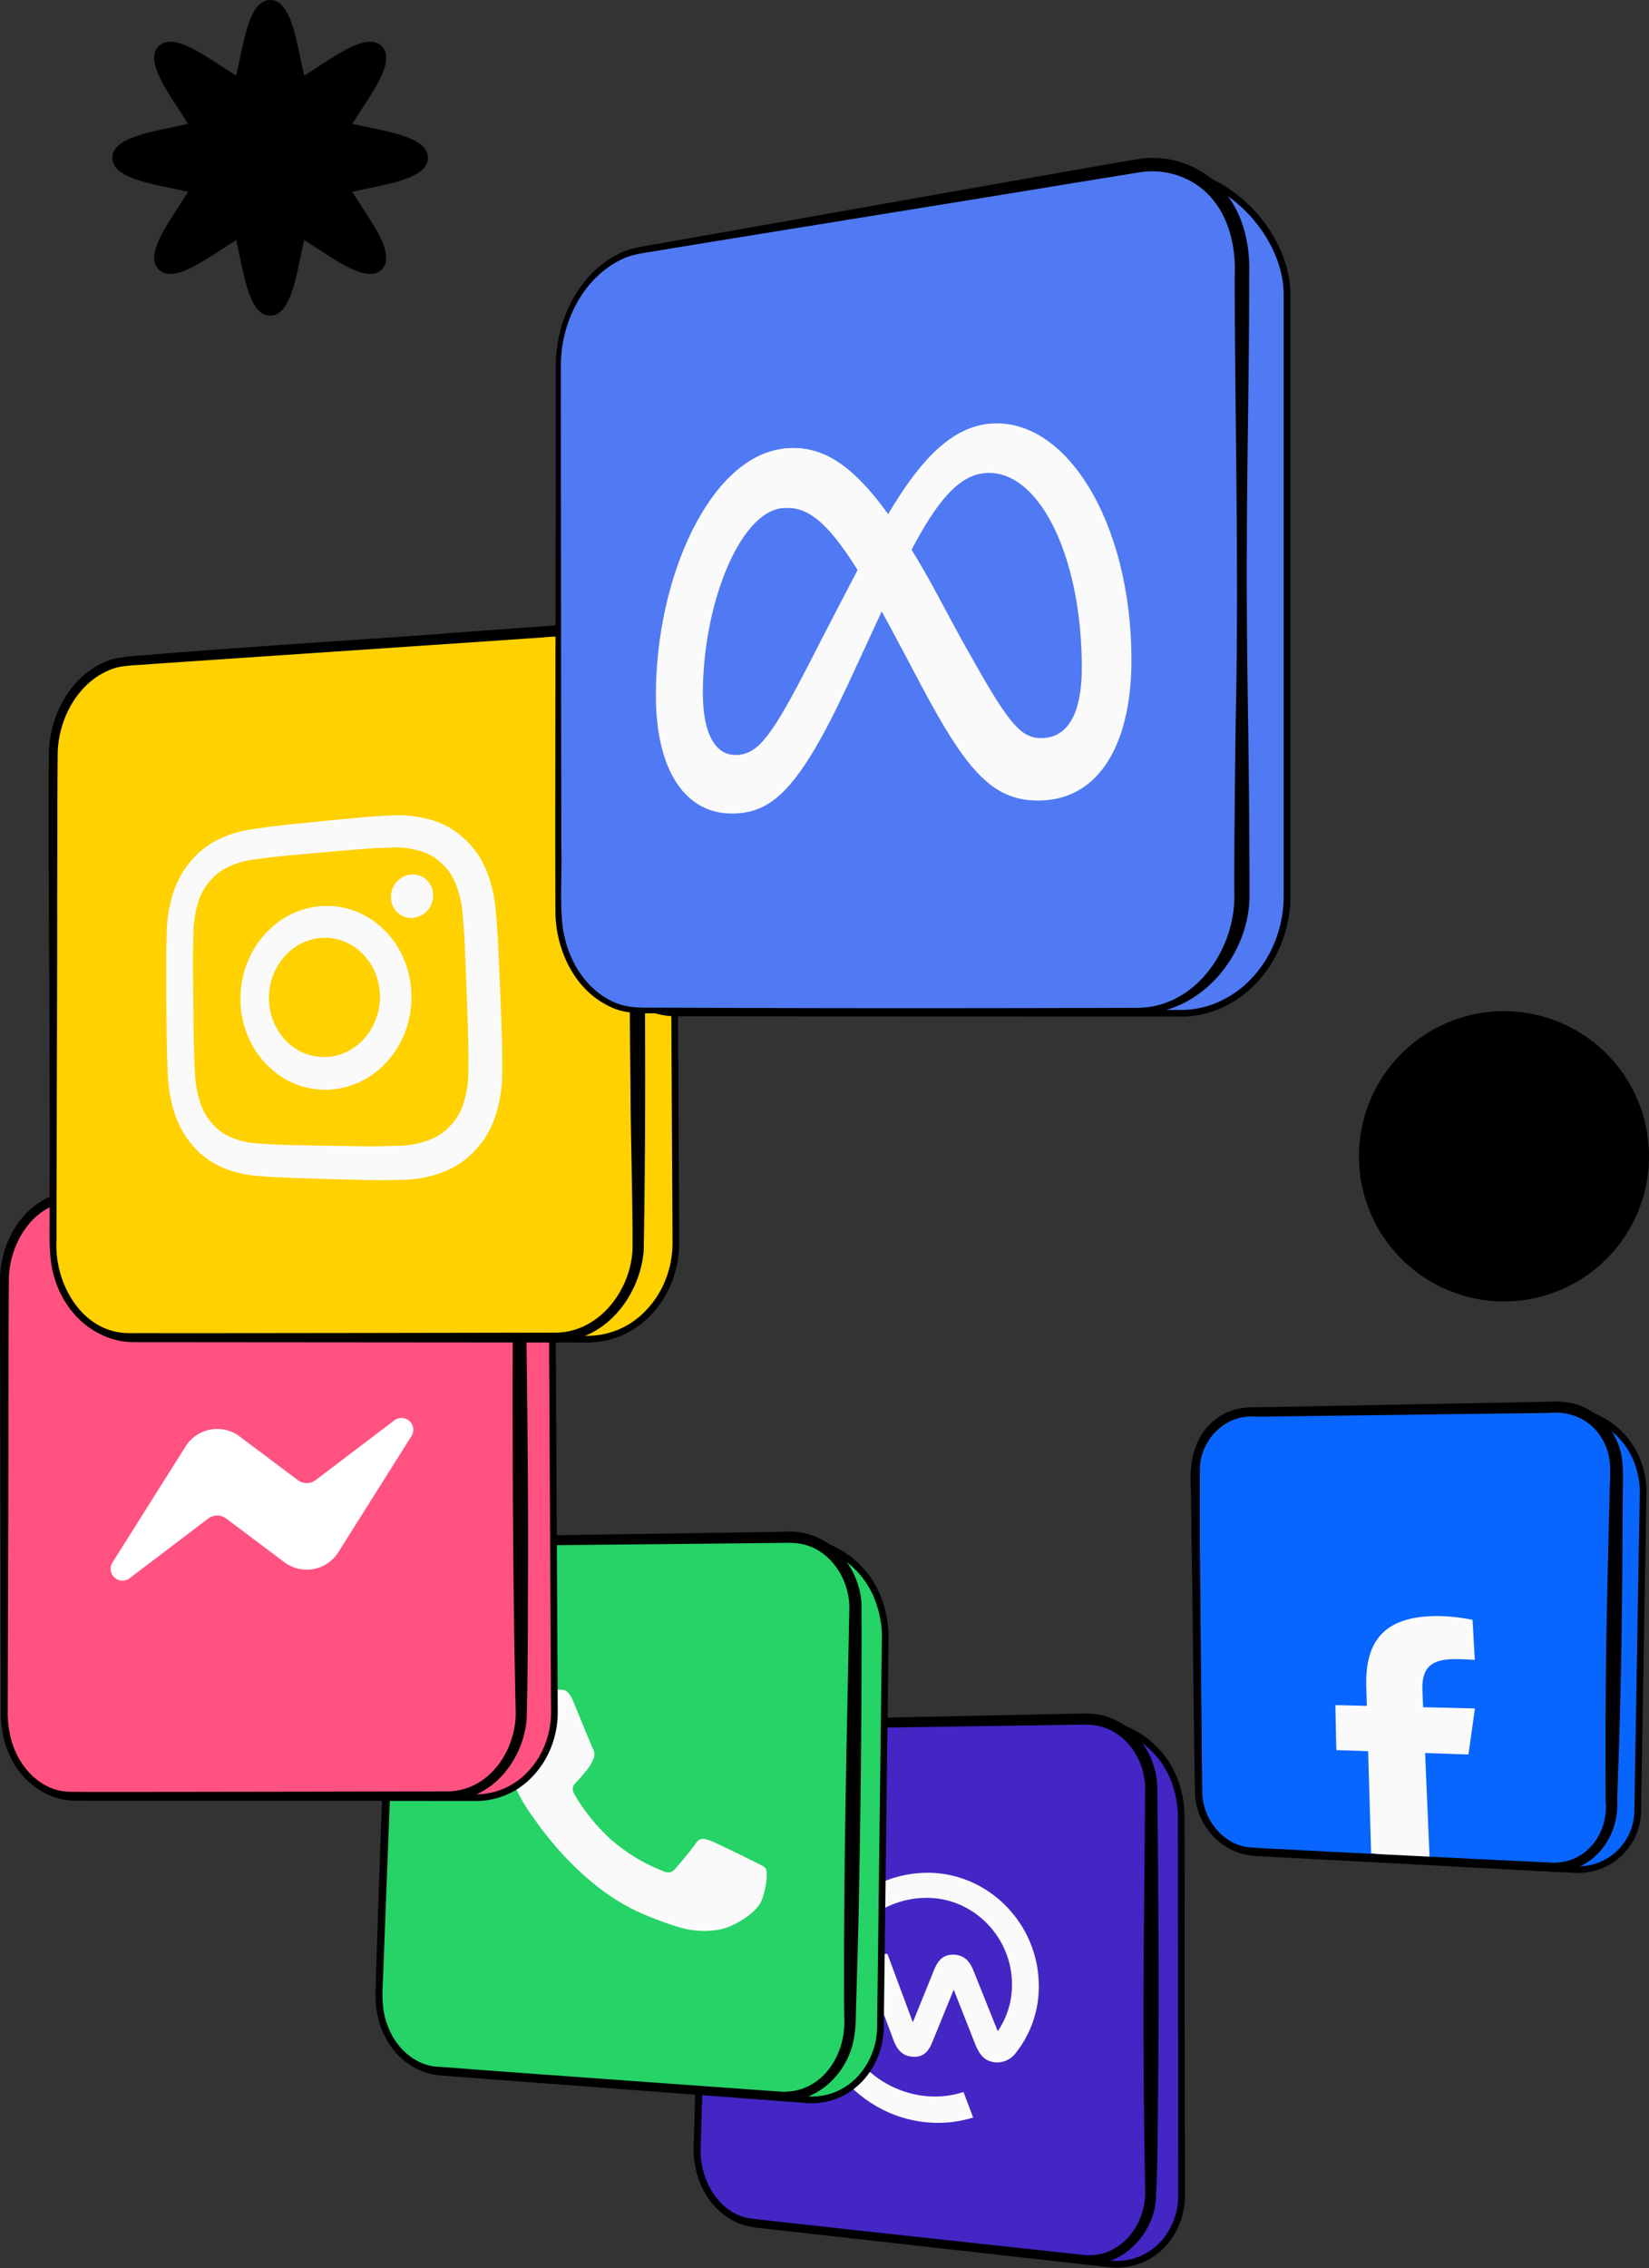 <svg xmlns="http://www.w3.org/2000/svg" xmlns:xlink="http://www.w3.org/1999/xlink" width="536.383" height="737.22" viewBox="0 0 536.383 737.22"><rect x="0" y="0" width="536.383" height="737.22" fill="#333333" stroke="none"/><defs><clipPath id="clip-path"><rect id="Rettangolo_6332" data-name="Rettangolo 6332" width="536.383" height="685.905" fill="none"></rect></clipPath><clipPath id="clip-path-2"><path id="Tracciato_105071" data-name="Tracciato 105071" d="M286.718,3.1l-142.4,23.98c-14.983,2.528-26.907,19.379-26.907,37.685V243.532c0,18.307,11.924,33.155,26.907,33.166l164.325.131c18.92.015,34.582-17.131,34.582-38.3V43.26c0-18.371-17.755-41.347-45.419-41.347A53.749,53.749,0,0,0,286.718,3.1" transform="translate(-117.408 -1.913)" fill="none"></path></clipPath><linearGradient id="linear-gradient" x1="-0.854" y1="2.483" x2="-0.847" y2="2.483" gradientUnits="objectBoundingBox"><stop offset="0" stop-color="#0082fb"></stop><stop offset="1" stop-color="#4f7af3"></stop></linearGradient><clipPath id="clip-path-4"><path id="Tracciato_105073" data-name="Tracciato 105073" d="M298.872,1.751,137.062,29.193c-14.754,2.5-26.5,19.182-26.5,37.3V243.451c0,18.121,11.742,32.82,26.5,32.831l161.81.13c18.632.015,34.053-16.957,34.053-37.906V33.912c0-19.008-12.691-32.6-28.958-32.6a30.539,30.539,0,0,0-5.095.435" transform="translate(-110.566 -1.316)" fill="none"></path></clipPath><linearGradient id="linear-gradient-2" x1="-0.817" y1="2.485" x2="-0.809" y2="2.485" xlink:href="#linear-gradient"></linearGradient><clipPath id="clip-path-6"><rect id="Rettangolo_6126" data-name="Rettangolo 6126" width="102.631" height="102.631"></rect></clipPath></defs><g id="Raggruppa_86398" data-name="Raggruppa 86398" transform="translate(-1253.977 -421.1)"><g id="Raggruppa_86192" data-name="Raggruppa 86192" transform="translate(1253.977 472.415)"><g id="Raggruppa_86191" data-name="Raggruppa 86191" clip-path="url(#clip-path)"><path id="Tracciato_105046" data-name="Tracciato 105046" d="M271.953,485.966,156.847,473.075c-10.735-1.2-19.02-12.146-18.668-24.41L141.535,331.8c.337-11.675,8.948-21.216,19.389-21.359l97.038-1.3c22.544-1.181,36.489,11.729,37.469,30.175l.126,124.211c.013,13.821-10.651,23.883-23.605,22.433" transform="translate(88.768 198.567)" fill="#4326c4"></path><path id="Tracciato_105047" data-name="Tracciato 105047" d="M274.761,487.53a23.393,23.393,0,0,1-2.592-.146L157.064,474.492a20.936,20.936,0,0,1-14.235-8.478,26.892,26.892,0,0,1-5.4-17.044l3.356-116.861a24.389,24.389,0,0,1,6.187-15.7,19.586,19.586,0,0,1,14.275-6.712l97.017-1.3c.96-.05,1.923-.075,2.861-.075,10.336,0,19.163,3.036,25.53,8.781a29.915,29.915,0,0,1,7.233,9.929,34.782,34.782,0,0,1,2.968,12.57l0,.057.126,124.211a24.327,24.327,0,0,1-6.43,16.883A21.523,21.523,0,0,1,274.761,487.53ZM261.124,310.5c-.907,0-1.838.025-2.768.073h-.042l-97.038,1.3a17.436,17.436,0,0,0-12.693,6,22.214,22.214,0,0,0-5.624,14.3L139.6,449.033a24.712,24.712,0,0,0,4.954,15.663,18.786,18.786,0,0,0,12.748,7.636l115.105,12.892a21.211,21.211,0,0,0,2.35.132,19.368,19.368,0,0,0,14.211-6.1,22.163,22.163,0,0,0,5.836-15.387l-.126-124.182c-.46-8.535-3.74-15.787-9.485-20.972C279.237,313.34,270.912,310.5,261.124,310.5Z" transform="translate(88.431 198.23)"></path><path id="Tracciato_105048" data-name="Tracciato 105048" d="M263.521,484.569,155.575,472.462c-10.085-1.132-17.855-11.959-17.5-24.151l3.37-116.178c.337-11.609,8.452-21.124,18.266-21.3l104.738-1.879c11.727-.21,21.373,10.083,21.359,23.054l-.148,130.18c-.018,13.7-10.017,23.74-22.139,22.38" transform="translate(88.7 198.49)" fill="#4326c4"></path><path id="Tracciato_105049" data-name="Tracciato 105049" d="M263.8,486.7c-13.742-1.562-79.957-9.323-92.185-10.638l-9.222-1.043c-2.753-.411-6.622-.512-9.365-1.342-9.6-2.878-15.2-13.026-15.608-22.585-.2-2.723.2-6.621.161-9.359.8-25.92,2.058-86.354,3.065-111.446,1.028-9.653,8.388-19.621,18.768-20.212,2.352-.2,78.59-1.6,83.562-1.769l18.557-.384c3.134-.1,6.637-.179,9.75.81,9.85,2.8,16.5,12.714,16.894,22.7.352,30.946.6,61.947.338,92.889-.24,14.005-.043,27.966-.815,41.962-1.158,11.657-11.772,22.2-23.9,20.422m.322-2.861c12.542,1.373,21.117-10.707,20.082-22.41-.158-12.373-.4-24.745-.432-37.118-.294-30.855.328-61.857.439-92.705-.2-8.485-5.639-16.991-13.964-19.389-2.7-.856-5.446-.783-8.651-.71l-18.557.283c-5,.076-81.116,1.2-83.444,1.307-9.705.591-16.05,10.543-16.275,19.723-.751,23.33-2.685,84.792-3.452,108.979-.026,2.524-.3,6.713-.21,9.193.271,8.618,5.476,18.019,14,20.526,2.309.693,6.476.908,8.986,1.25l9.222,1.027c11.872,1.347,78.9,8.61,92.254,10.045" transform="translate(88.254 197.79)"></path><path id="Tracciato_105050" data-name="Tracciato 105050" d="M234.746,375.935c-.154-20.337-16.71-36.584-36.136-36.551a37.764,37.764,0,0,0-26.959,11.349,38.154,38.154,0,0,0-8.014,12.085,40.118,40.118,0,0,0-3.073,14.938,42.008,42.008,0,0,0,2.644,15.334A43.08,43.08,0,0,0,171,406.214a42.488,42.488,0,0,0,12.031,9.663,40.028,40.028,0,0,0,15.327,4.624,38.516,38.516,0,0,0,15.033-1.559l-3.132-8.3A30.192,30.192,0,0,1,198.386,412a32.607,32.607,0,0,1-21.84-11.165,33.778,33.778,0,0,1-8.459-22.745A31.136,31.136,0,0,1,177,356.428a29.839,29.839,0,0,1,21.615-8.886c14.853.115,27.331,12.614,27.408,28.052a26.729,26.729,0,0,1-4.63,15.288l-7.294-18.2c-1.056-2.63-2.318-6.547-7.02-6.682-4.65-.135-5.888,3.686-6.888,6.176l-6.422,15.8-8.25-22.195-8.61-.253,10.032,26.807c1.038,2.766,2.188,6.534,6.772,6.846,4.635.315,5.821-3.344,6.916-6.016l6.442-15.791,6.54,16.577c1.34,3.482,2.779,6.774,7.23,7.077a7.615,7.615,0,0,0,6.322-2.963,34.69,34.69,0,0,0,7.588-22.132" transform="translate(103.153 218.041)" fill="#fafafa"></path><path id="Tracciato_105051" data-name="Tracciato 105051" d="M214.177,455.731l-119.162-8.95c-11.473-.862-20.3-12.156-19.841-25.19L79.608,296.8c.445-12.529,9.815-22.727,21.038-22.82l101.53-.823c22.9-1.1,36.76,12.33,37.489,31.371l-1.559,127.417c-.172,14.094-10.949,24.763-23.931,23.788" transform="translate(48.285 175.451)" fill="#25d366"></path><path id="Tracciato_105052" data-name="Tracciato 105052" d="M216.158,457.218c-.571,0-1.152-.022-1.725-.065L95.271,448.2A21.329,21.329,0,0,1,80.1,439.76a27.325,27.325,0,0,1-5.676-17.87L78.859,297.1a26.079,26.079,0,0,1,6.764-16.771,21.073,21.073,0,0,1,15.351-7.1l101.509-.823c.879-.042,1.76-.063,2.62-.063,10.56,0,19.529,3.161,25.937,9.142a30.45,30.45,0,0,1,7.215,10.312,36.361,36.361,0,0,1,2.833,13.025v.055l-1.559,127.417C239.361,446.27,229.094,457.218,216.158,457.218ZM205.1,274.517c-.832,0-1.686.021-2.537.062h-.043l-101.53.823a18.923,18.923,0,0,0-13.77,6.4,23.9,23.9,0,0,0-6.191,15.375L76.6,421.967a25.149,25.149,0,0,0,5.213,16.449,19.183,19.183,0,0,0,13.623,7.618l119.162,8.95c.52.039,1.045.059,1.562.059a20.278,20.278,0,0,0,14.878-6.522,24,24,0,0,0,6.322-16.254l1.558-127.39a34.189,34.189,0,0,0-2.657-12.222,28.289,28.289,0,0,0-6.7-9.582C223.559,277.476,215.1,274.517,205.1,274.517Z" transform="translate(47.948 175.114)"></path><path id="Tracciato_105053" data-name="Tracciato 105053" d="M205.691,454.623,93.665,446.176c-10.788-.813-19.069-12.006-18.6-24.964l4.446-124.072c.447-12.456,9.282-22.63,19.836-22.765l109.45-1.394c11.9-.151,21.5,10.569,21.318,23.993l-1.864,133.918c-.2,14.007-10.352,24.65-22.556,23.73" transform="translate(48.212 175.379)" fill="#25d366"></path><path id="Tracciato_105054" data-name="Tracciato 105054" d="M206.013,456.785c-14.3-1.1-83.815-6.672-96.555-7.58L99.8,448.47c-2.832-.3-7.058-.291-9.845-1.238-10.029-3.342-15.5-13.913-15.575-23.942-.179-2.449,2.8-81.992,2.85-87.172l1.3-38.741c.4-10.122,6.875-20.706,17.192-23.27,2.843-.708,7.049-.539,9.983-.618,14.386-.243,84.04-1.273,96.841-1.486l4.842-.074c13.442-1.143,24.134,10.229,25.061,23.146.11,31.913-.22,63.915-.836,95.816-.223,12.913-.664,25.821-1.015,38.731a41.155,41.155,0,0,1-.729,7.554c-2.122,11.019-12.176,20.767-23.858,19.611m.217-2.871c13.309.69,21.446-12.02,20.58-24.346-.3-44.345.811-88.736,1.69-133.067-.043-9.589-6.667-19.417-16.518-20.766-2.41-.378-6.8-.13-9.388-.15-12.405.151-82.879.821-96.846.981-2.5.118-6.925-.163-9.314.483-8.986,2.235-14.6,11.509-15.027,20.475l-1.5,38.688-2.968,77.426c-.176,6.317-1.046,12.74,1.339,18.726,2.613,7.276,9,13.273,16.87,13.486,2.947.181,11.4.879,14.488,1.081,12.327.933,82.7,6,96.6,6.984" transform="translate(47.781 174.652)"></path><path id="Tracciato_105055" data-name="Tracciato 105055" d="M180.633,358.967c-2.079-1.041-12.305-6.071-14.214-6.765s-3.291-1.041-4.678,1.041-5.371,6.77-6.585,8.155-2.428,1.56-4.507.519a56.889,56.889,0,0,1-16.727-10.323,62.649,62.649,0,0,1-11.571-14.408c-1.214-2.084-.128-3.209.91-4.242.933-.935,2.079-2.431,3.121-3.645a14.1,14.1,0,0,0,2.079-3.469,3.827,3.827,0,0,0-.171-3.643c-.519-1.043-4.678-11.28-6.414-15.442-1.688-4.055-3.4-3.505-4.678-3.572-1.214-.061-2.6-.072-3.988-.072a7.639,7.639,0,0,0-5.548,2.6,23.335,23.335,0,0,0-7.279,17.351c0,10.234,7.452,20.128,8.493,21.518s14.667,22.395,35.53,31.407a119.216,119.216,0,0,0,11.859,4.382,28.487,28.487,0,0,0,13.1.826c4-.6,12.305-5.032,14.038-9.889s1.731-9.025,1.212-9.891-1.907-1.39-3.986-2.431Z" transform="translate(64.493 194.73)" fill="#fafafa" fill-rule="evenodd"></path><path id="Tracciato_105056" data-name="Tracciato 105056" d="M154.394,404.147l-130.406-.1c-12.731-.01-22.975-11.839-22.978-26.411L.97,235.954c0-14.444,10.178-26.815,22.838-27.648l113.274-7.416c25.223-2.694,40.705,11.7,41.875,33.225l.749,142.042c.082,15.464-11.3,28-25.312,27.989" transform="translate(0.623 128.856)" fill="#ff5280"></path><path id="Tracciato_105057" data-name="Tracciato 105057" d="M154.75,405.571h-.02l-130.406-.1a21.442,21.442,0,0,1-9.435-2.191,24.066,24.066,0,0,1-7.646-5.928A29.455,29.455,0,0,1,.259,377.97L.22,236.291a30.83,30.83,0,0,1,6.919-19.62,24.068,24.068,0,0,1,16.935-9.112l113.252-7.414a57.033,57.033,0,0,1,6.007-.327c10.758,0,19.913,3.34,26.475,9.659,6.363,6.128,10.019,14.744,10.572,24.918l0,.053.749,142.042a31.059,31.059,0,0,1-2.271,11.925,28.873,28.873,0,0,1-6.28,9.553A25.081,25.081,0,0,1,154.75,405.571Zm-11.417-203.58a54.861,54.861,0,0,0-5.8.317l-.044,0L24.217,209.728a21.919,21.919,0,0,0-15.4,8.327,28.651,28.651,0,0,0-6.422,18.236l.039,141.679a27.282,27.282,0,0,0,6.45,17.953,20.386,20.386,0,0,0,15.442,7.37l130.425.1a22.923,22.923,0,0,0,16.287-6.962,26.71,26.71,0,0,0,5.807-8.839,28.9,28.9,0,0,0,2.111-11.095l-.749-142.014c-.527-9.6-3.953-17.709-9.907-23.443C162.151,205.121,153.518,201.991,143.333,201.991Z" transform="translate(0.286 128.519)"></path><path id="Tracciato_105058" data-name="Tracciato 105058" d="M145.2,403.714l-122.736-.14C10.488,403.56.858,391.8.858,377.308V236.441c0-14.362,9.577-26.67,21.487-27.506l122.032-8.574c13.115-.921,23.895,10.676,23.967,25.923l.7,149.584c.072,15.39-10.656,27.861-23.85,27.846" transform="translate(0.551 128.691)" fill="#ff5280"></path><path id="Tracciato_105059" data-name="Tracciato 105059" d="M145.747,405.852c-16-.043-93.837-.458-108.084-.42-3.645-.128-12.672.148-16.306-.131-9.677-.78-17.165-9.045-19.693-18.008a36.329,36.329,0,0,1-1.375-11C.346,372.15.039,285.5.072,279.018c-.008-14.436-.125-28.763-.043-43.292.34-12.084,8.24-25.171,20.882-27.365,21.495-1.884,95.3-6.921,116.018-8.534,3.172-.135,7.871-.785,11.042-.557,12.059.714,21.134,11.778,22.549,23.17.514,3.149.4,7.838.465,11.06.368,32.4.875,64.884.767,97.273-.08,16.257.007,32.547-.45,48.8-1.079,13.256-11.456,26.437-25.557,26.281m0-2.879c13.465-.2,22.385-13.58,21.983-26.253-1.089-49.509-1.064-99.081-.857-148.6.619-11.568-6.834-24.387-19.164-25.218-6.877-.031-24.931,1.608-32.1,1.968-4.259.269-92.183,6.182-94.2,6.494C10.2,213.323,3.29,225.012,2.9,235.847c-.143,14.286-.1,28.787-.156,43.17.071,6.874-.269,92.656-.215,97.276a33.013,33.013,0,0,0,1.258,10.362c2.316,8.132,9.014,15.7,17.765,16.393,3.278.159,12.609.08,16.113.1,13.793.015,92.531-.123,108.084-.177" transform="translate(0 127.992)"></path><path id="Tracciato_105060" data-name="Tracciato 105060" d="M22.521,296.369,46.308,258.63a12.146,12.146,0,0,1,17.563-3.241l18.92,14.189a4.856,4.856,0,0,0,5.852-.016l25.552-19.393a3.847,3.847,0,0,1,5.579,5.116L95.986,293.025a12.146,12.146,0,0,1-17.563,3.241L59.5,282.075a4.859,4.859,0,0,0-5.852.018L28.1,301.483a3.846,3.846,0,0,1-5.579-5.115" transform="translate(14.067 160.201)" fill="#fff" fill-rule="evenodd"></path><path id="Tracciato_105061" data-name="Tracciato 105061" d="M184.349,323.665l-147.642-.117c-14.414-.01-26.012-13.358-26.017-29.8L10.647,133.9c0-16.3,11.522-30.256,25.856-31.2l128.247-8.368c28.557-3.039,45.368,9.214,47.41,37.488l.848,160.266c.092,17.448-12.8,31.593-28.658,31.58" transform="translate(6.84 60.314)" fill="#ffd100"></path><path id="Tracciato_105062" data-name="Tracciato 105062" d="M184.708,325.09h-.023l-147.642-.117a24.2,24.2,0,0,1-10.619-2.457,27.092,27.092,0,0,1-8.612-6.653,31.331,31.331,0,0,1-5.765-9.808A34.517,34.517,0,0,1,9.94,294.089L9.9,134.233a34.572,34.572,0,0,1,7.8-22.051,29.441,29.441,0,0,1,8.532-7.12,25.255,25.255,0,0,1,10.539-3.11l128.225-8.367a78.461,78.461,0,0,1,8.235-.456c12.15,0,21.754,3.269,28.544,9.716,6.908,6.559,10.88,16.394,11.807,29.232l0,.073.848,160.266A34.814,34.814,0,0,1,211.88,305.8a32.44,32.44,0,0,1-7.052,10.721A28.3,28.3,0,0,1,184.708,325.09ZM173.229,95.3a76.319,76.319,0,0,0-8.028.446l-.044,0L36.911,104.122a24.982,24.982,0,0,0-17.538,9.447,32.394,32.394,0,0,0-7.3,20.664l.043,159.856A32.348,32.348,0,0,0,14.087,305.3a29.167,29.167,0,0,0,5.364,9.132A23.253,23.253,0,0,0,37.044,322.8l147.664.117a26.141,26.141,0,0,0,18.578-7.932,30.277,30.277,0,0,0,6.58-10.008,32.65,32.65,0,0,0,2.391-12.547l-.847-160.23c-.892-12.263-4.637-21.608-11.133-27.775C193.9,98.372,184.8,95.3,173.229,95.3Z" transform="translate(6.503 59.977)"></path><path id="Tracciato_105063" data-name="Tracciato 105063" d="M173.937,323.144l-138.959-.158c-13.557-.016-24.46-13.289-24.46-29.635V134.41c0-16.2,10.844-30.09,24.326-31.034L173.008,93.7c14.85-1.04,27.053,12.046,27.135,29.249l.8,168.774c.082,17.364-12.064,31.435-27,31.419" transform="translate(6.758 60.162)" fill="#ffd100"></path><path id="Tracciato_105064" data-name="Tracciato 105064" d="M174.5,325.287c-18.1-.043-106.027-.473-122.14-.437-4.013-.072-14.449.1-18.4-.128-10.9-.714-19.435-9.912-22.365-19.962-2.362-6.911-1.477-17.371-1.654-24.6.35-34.368-.586-113.327-.23-146.627.414-12.6,7.818-25.811,20.307-29.95,3.342-1.68,103.071-7.734,109.907-8.569l24.364-1.756c1.757-.1,7.373-.554,9.137-.659a25.366,25.366,0,0,1,15.628,4.137c9.309,6.026,13.78,17.241,13.68,27.91-.01,3.707.2,14.434.2,18.322.547,50.938,1.2,101.9.256,152.833-1.224,14.93-12.833,29.618-28.692,29.484m0-2.879c14.125-.107,24.353-13.542,25.057-26.908.064-18.259-.632-36.535-.672-54.8-.43-36.6-.258-73.319-.21-109.928l.01-6.107c.23-9.5-3.6-19.578-11.67-24.857-4.773-3.323-10.727-4.088-16.385-3.39l-6.094.414c-15.548,1.1-104.329,7.056-121.861,8.278-3.268.319-8.616.3-11.747,1.357-11.246,3.73-17.909,15.694-18.348,27.184-.158,16.162-.1,32.537-.164,48.794.077,7.8-.273,104.677-.215,109.928-.818,13.866,8.191,30.024,23.362,30.182.808.039,3.692-.025,4.581,0,24.908.059,108.12-.1,134.355-.154" transform="translate(6.189 59.458)"></path><path id="Tracciato_105065" data-name="Tracciato 105065" d="M82.94,142.237c14.449-1.279,16.191-1.376,22.058-1.618a29.775,29.775,0,0,1,10.561,1.087,16.725,16.725,0,0,1,6.778,3.842,17.375,17.375,0,0,1,4.615,6.483,32.925,32.925,0,0,1,2.439,10.977c.522,6.337.654,8.243,1.255,24.464.609,16.38.622,18.333.575,24.857a34.675,34.675,0,0,1-1.651,11.54A18.331,18.331,0,0,1,125.338,231a17.221,17.221,0,0,1-6.675,4.564,29.975,29.975,0,0,1-10.775,1.961c-6.039.2-7.838.227-22.751-.018-14.441-.237-16.121-.322-21.682-.695a26.476,26.476,0,0,1-9.645-2.138,16.268,16.268,0,0,1-5.9-4.359,18.356,18.356,0,0,1-3.829-6.562,35.029,35.029,0,0,1-1.823-10.469c-.3-5.91-.368-7.678-.521-22.541-.151-14.731-.12-16.471.056-22.26a34.3,34.3,0,0,1,1.575-10.249,18.713,18.713,0,0,1,3.6-6.55,16.9,16.9,0,0,1,5.64-4.558,27.2,27.2,0,0,1,9.313-2.707c5.387-.741,7.017-.943,21.019-2.184M82.7,132.1c-14.191,1.417-15.938,1.656-21.365,2.464a36.151,36.151,0,0,0-12.085,3.722,26.845,26.845,0,0,0-8.58,7.036,29.617,29.617,0,0,0-5.468,10,45.525,45.525,0,0,0-2.12,13.263c-.189,5.8-.23,7.651-.117,22.482.115,14.968.186,16.853.466,22.773a46.5,46.5,0,0,0,2.377,13.572A29.222,29.222,0,0,0,41.606,237.5a25.825,25.825,0,0,0,9,6.8A35.238,35.238,0,0,0,63.2,247.345c5.639.443,7.455.563,22.188.979,15.227.43,17.172.415,23.308.289a39.854,39.854,0,0,0,14.2-2.513,27.276,27.276,0,0,0,10.426-7.02,29.021,29.021,0,0,0,6.639-11.085,45.973,45.973,0,0,0,2.257-15.267c.03-6.675.015-8.8-.667-25.655-.677-16.682-.831-18.759-1.388-25.236a43.633,43.633,0,0,0-3.385-14.467,27.57,27.57,0,0,0-7.26-9.991,26.475,26.475,0,0,0-10.545-5.827,39.555,39.555,0,0,0-13.825-1.347c-5.916.31-7.789.43-22.439,1.894m.636,27.528c-14.943,1.036-26.509,14.643-26.271,30.556.24,16.07,12.414,29.168,27.648,29.113,15.764-.057,28.5-14.081,27.961-31.159-.537-16.9-13.885-29.584-29.338-28.51m1.132,49.046c-9.912.151-17.944-8.306-18.131-18.831-.186-10.454,7.449-19.335,17.238-19.9,10-.58,18.53,7.7,18.842,18.576.314,10.945-7.815,20-17.949,20.158m28.13-59.336a7.3,7.3,0,0,0-6.575,7.526,6.655,6.655,0,0,0,7.028,6.6,7.3,7.3,0,0,0,6.677-7.565,6.649,6.649,0,0,0-7.13-6.557" transform="translate(21.141 83.596)" fill="#fafafa"></path><path id="Tracciato_105066" data-name="Tracciato 105066" d="M359.939,397.468l-103.677-5.5c-10.095-.535-18.3-9.364-18.405-19.762l-1.084-103.79c-.113-10.863,8.13-19.8,18.5-19.925l93.129-1.081c20.84-1.035,33.376,10.523,33.968,26.813l-1.787,104.326a19.325,19.325,0,0,1-20.642,18.916" transform="translate(152.116 158.912)" fill="#0866ff"></path><path id="Tracciato_105067" data-name="Tracciato 105067" d="M361.381,398.922c-.385,0-.776-.01-1.163-.031l-103.677-5.5a20.136,20.136,0,0,1-13.686-6.527,21.3,21.3,0,0,1-5.749-14.309l-1.084-103.79a21.24,21.24,0,0,1,5.608-14.74,19.22,19.22,0,0,1,13.965-6.283l93.109-1.08c.871-.043,1.742-.065,2.592-.065,9.554,0,17.664,2.717,23.453,7.859a26.128,26.128,0,0,1,6.515,8.874,29.765,29.765,0,0,1,2.527,11.193v.058l-1.787,104.326a20.115,20.115,0,0,1-6.169,14.247A20.7,20.7,0,0,1,361.381,398.922ZM351.3,248.773c-.82,0-1.663.021-2.505.063h-.041l-93.129,1.081a17.066,17.066,0,0,0-12.4,5.587,19.074,19.074,0,0,0-5.029,13.24l1.084,103.79a19.133,19.133,0,0,0,5.167,12.85,17.973,17.973,0,0,0,12.209,5.837l103.677,5.5c.348.019.7.028,1.048.028a18.191,18.191,0,0,0,18.45-17.877l1.787-104.3c-.28-7.516-3.154-13.909-8.312-18.491C367.921,251.3,360.311,248.773,351.3,248.773Z" transform="translate(151.779 158.575)"></path><path id="Tracciato_105068" data-name="Tracciato 105068" d="M276.087,365.691l-.966-33.2-10.348-.343-.312-14.624,10.232.246-.182-6.243c-.46-15.869,6.88-23.049,23.507-22.948a61.733,61.733,0,0,1,11.065,1.225l.734,13.046c-1.22-.136-3.331-.225-5.939-.264-8.345-.12-11.42,2.761-11.091,10.438l.223,5.188,16.852.407-2.115,14.956-14.1-.468,1.491,34.75Z" transform="translate(169.906 185.4)" fill="#fafafa"></path><path id="Tracciato_105069" data-name="Tracciato 105069" d="M353.122,398.875c-12.351-.682-71.867-4.185-82.856-4.717-3.748-.222-10.8-.575-14.5-.788-9.85-.422-17.543-9.209-18.448-18.678-.291-2.142-.925-70.288-1.081-74.785-.056-5.405-.269-19.644-.328-24.895-.613-8.8.734-17.975,8.6-23.53,3.53-2.712,8.293-3.656,12.622-3.487l4.149-.079,66.38-1.265,16.594-.317,8.3-.158a25.981,25.981,0,0,1,8.8.862,21.445,21.445,0,0,1,13.085,11.891c2.539,5.358,1.935,11.486,1.945,17.177-.136,22.13-.235,44.263-.813,66.387-.218,11.064-.652,22.122-1,33.184.728,12.429-8.336,24.016-21.449,23.2m.154-2.876c11.254.407,18.63-9.589,17.5-20.381,0-11.065-.084-22.134.049-33.2.118-22.13.718-44.254,1.278-66.378.026-5.274.862-10.622-1.314-15.536-3.142-7.5-10.165-11.42-18.18-10.694-5.159.079-19.524.245-24.895.324l-66.385.861-4.15.054c-9.5-.93-17.41,6.507-18.327,15.822-.3,25.46.531,79.6.577,105.623-.076,8.455,6.018,17,14.523,18.417,4.563.481,11.778.665,16.435.967,10.66.585,70.9,3.543,82.888,4.121" transform="translate(151.478 158.135)"></path><path id="Tracciato_105070" data-name="Tracciato 105070" d="M363.478,216.041A47.174,47.174,0,1,1,316.3,168.868a47.173,47.173,0,0,1,47.173,47.173" transform="translate(172.905 108.491)"></path></g></g><g id="Raggruppa_86194" data-name="Raggruppa 86194" transform="translate(1446.814 475.557)"><g id="Raggruppa_86193" data-name="Raggruppa 86193" clip-path="url(#clip-path-2)"><rect id="Rettangolo_6333" data-name="Rettangolo 6333" width="225.814" height="274.931" transform="translate(0 0)" fill="url(#linear-gradient)"></rect></g></g><g id="Raggruppa_86196" data-name="Raggruppa 86196" transform="translate(1253.977 472.415)"><g id="Raggruppa_86195" data-name="Raggruppa 86195" clip-path="url(#clip-path)"><path id="Tracciato_105072" data-name="Tracciato 105072" d="M309,278.254h-.025l-164.323-.13a23.7,23.7,0,0,1-11.027-2.737,28.228,28.228,0,0,1-8.89-7.391,38.336,38.336,0,0,1-8.077-24.128V65.1a44.1,44.1,0,0,1,8.037-25.389c5.235-7.351,12.259-12.1,19.778-13.367L286.854,2.368a55.045,55.045,0,0,1,11.288-1.2,47.419,47.419,0,0,1,19.2,3.969A46.931,46.931,0,0,1,332,15.273c7.919,8.063,12.647,18.652,12.647,28.324V238.871a42.437,42.437,0,0,1-2.813,15.3,39.865,39.865,0,0,1-7.657,12.512,35.8,35.8,0,0,1-11.337,8.46A32.331,32.331,0,0,1,309,278.254ZM298.142,3.337A52.873,52.873,0,0,0,287.281,4.5l-.043.008-142.4,23.98c-6.947,1.172-13.47,5.606-18.368,12.484a40.927,40.927,0,0,0-5.589,11.207A42.058,42.058,0,0,0,118.832,65.1V243.869a38.819,38.819,0,0,0,2.039,12.553,33.153,33.153,0,0,0,5.554,10.207c4.856,6,11.33,9.314,18.229,9.32L309,276.08a30.173,30.173,0,0,0,12.914-2.906,33.635,33.635,0,0,0,10.649-7.952,37.7,37.7,0,0,0,7.239-11.833,40.271,40.271,0,0,0,2.668-14.518V43.6c0-9.115-4.495-19.134-12.024-26.8a44.767,44.767,0,0,0-13.977-9.674A45.258,45.258,0,0,0,298.142,3.337Z" transform="translate(75.093 0.892)"></path></g></g><g id="Raggruppa_86198" data-name="Raggruppa 86198" transform="translate(1435.576 474.576)"><g id="Raggruppa_86197" data-name="Raggruppa 86197" clip-path="url(#clip-path-4)"><rect id="Rettangolo_6335" data-name="Rettangolo 6335" width="222.36" height="275.11" transform="translate(0 0)" fill="url(#linear-gradient-2)"></rect></g></g><g id="Raggruppa_86200" data-name="Raggruppa 86200" transform="translate(1253.977 472.415)"><g id="Raggruppa_86199" data-name="Raggruppa 86199" clip-path="url(#clip-path)"><path id="Tracciato_105074" data-name="Tracciato 105074" d="M299.255,278.241c-41.227-.343-101.732-.214-142.794-.209l-14.28.013c-4.755.087-9.953.087-14.363-2.138-11.381-5.233-17.445-18.013-17.791-30.077-.2-34.574.184-129.983.1-164.248l0-14.28c.12-14.418,7.325-29.7,20.7-36.215,3.755-1.979,9.919-2.648,14.084-3.448,5.624-.915,117.962-20.894,126.558-22.36,9.4-1.656,18.695-3.342,28.185-4.9a30.164,30.164,0,0,1,27.638,10.2c6.7,7.787,8.828,18.243,8.38,28.247.041,28.559-.673,57.118-.746,85.677-.115,19.038.089,38.079.376,57.117.253,14.2.5,42.906.473,57.118.537,20.063-15.83,39.826-36.515,39.5m0-1.966c19.23-.059,32.25-19.557,31.589-37.532-.066-14.27.253-42.865.475-57.118,1.013-47.6-.232-95.2-.371-142.794.744-13.563-4.1-27.692-17.712-32.83a26.221,26.221,0,0,0-12.964-1.345L272.135,9.227c-9.109,1.578-120.718,19.542-126.855,20.616-3.855.742-10.075,1.245-13.6,3.1-12.75,6-19.851,20.639-19.9,34.362l-.007,14.28c.011,18.284.108,122.2.161,142.792.289,8.02-.764,20.516.913,28.283,1.871,8.927,7.3,17.666,15.754,21.539,4.256,2.125,8.874,2.066,13.581,2.02l14.281.038c40.988.2,101.649.159,142.794.02" transform="translate(70.651 0)"></path><path id="Tracciato_105075" data-name="Tracciato 105075" d="M237.678,52.734c-13.115,1.59-23.216,14.089-32.246,29.354-12.238-17-22.324-22.738-34.219-21.3-23.679,2.871-41.323,41.538-41.323,80.2,0,24.193,9.549,39.049,25.828,38.358,11.942-.508,20.651-7.741,36.385-41.365,0,0,6.657-14.367,11.271-24.336q2.434,4.412,5.141,9.541l7.656,14.482c15.135,28.474,23.7,38.108,39.455,37.438,18.484-.783,28.96-18.341,28.96-45.664,0-44.783-21.523-79.787-46.907-76.711m-57.6,77.242c-12.581,24.46-16.885,29.97-23.76,30.349-7.008.388-11.142-6.818-11.142-20.077,0-28.362,11.675-58.629,25.836-60.163,7.782-.844,14.349,3.861,24.517,20.1-9.659,18.392-15.451,29.793-15.451,29.793m49.456-6.77-9.3-17.2q-3.75-6.751-7.182-12.363c8.3-15.758,15.219-23.978,23.525-24.9,17.543-1.948,31.864,26.422,31.864,63.223,0,14.028-4.068,22.393-12.432,22.855-7.933.439-11.7-5.289-26.472-31.611" transform="translate(83.449 33.758)" fill="#fafafa"></path><path id="Tracciato_105076" data-name="Tracciato 105076" d="M204.145,102.857c-19.793-35.651-32.692-47.188-49.016-45.209l-.2,19.292c10.646-1.153,19.008,8.068,37.506,43.1l1.143,2.161Z" transform="translate(99.533 36.9)" fill="#fafafa"></path></g></g><g id="Raggruppa_85949" data-name="Raggruppa 85949" transform="translate(1290.541 421.1)"><g id="Raggruppa_85947" data-name="Raggruppa 85947" transform="translate(0 0)"><g id="Raggruppa_85903" data-name="Raggruppa 85903" transform="translate(0 0)" clip-path="url(#clip-path-6)"><path id="Tracciato_102685" data-name="Tracciato 102685" d="M102.631,51.3c0,10.121-29.145,8.9-35.757,15.544C60.233,73.486,61.451,102.6,51.33,102.6S42.4,73.486,35.757,66.845C29.145,60.2,0,61.422,0,51.3s29.145-8.932,35.757-15.544C42.4,29.116,41.209,0,51.33,0s8.9,29.116,15.544,35.757c6.612,6.612,35.757,5.423,35.757,15.544" transform="translate(0 0.003)"></path><path id="Tracciato_102686" data-name="Tracciato 102686" d="M74.491,1.931c7.163,7.163-14.3,26.912-14.3,36.279,0,9.4,21.46,29.145,14.3,36.279-7.163,7.163-26.912-14.268-36.279-14.268-9.4,0-29.145,21.431-36.279,14.268C-5.229,67.355,16.2,47.606,16.2,38.21,16.2,28.843-5.229,9.094,1.934,1.931c7.134-7.163,26.883,14.3,36.279,14.3,9.367,0,29.116-21.46,36.279-14.3" transform="translate(13.117 13.095)"></path></g></g></g></g></svg>